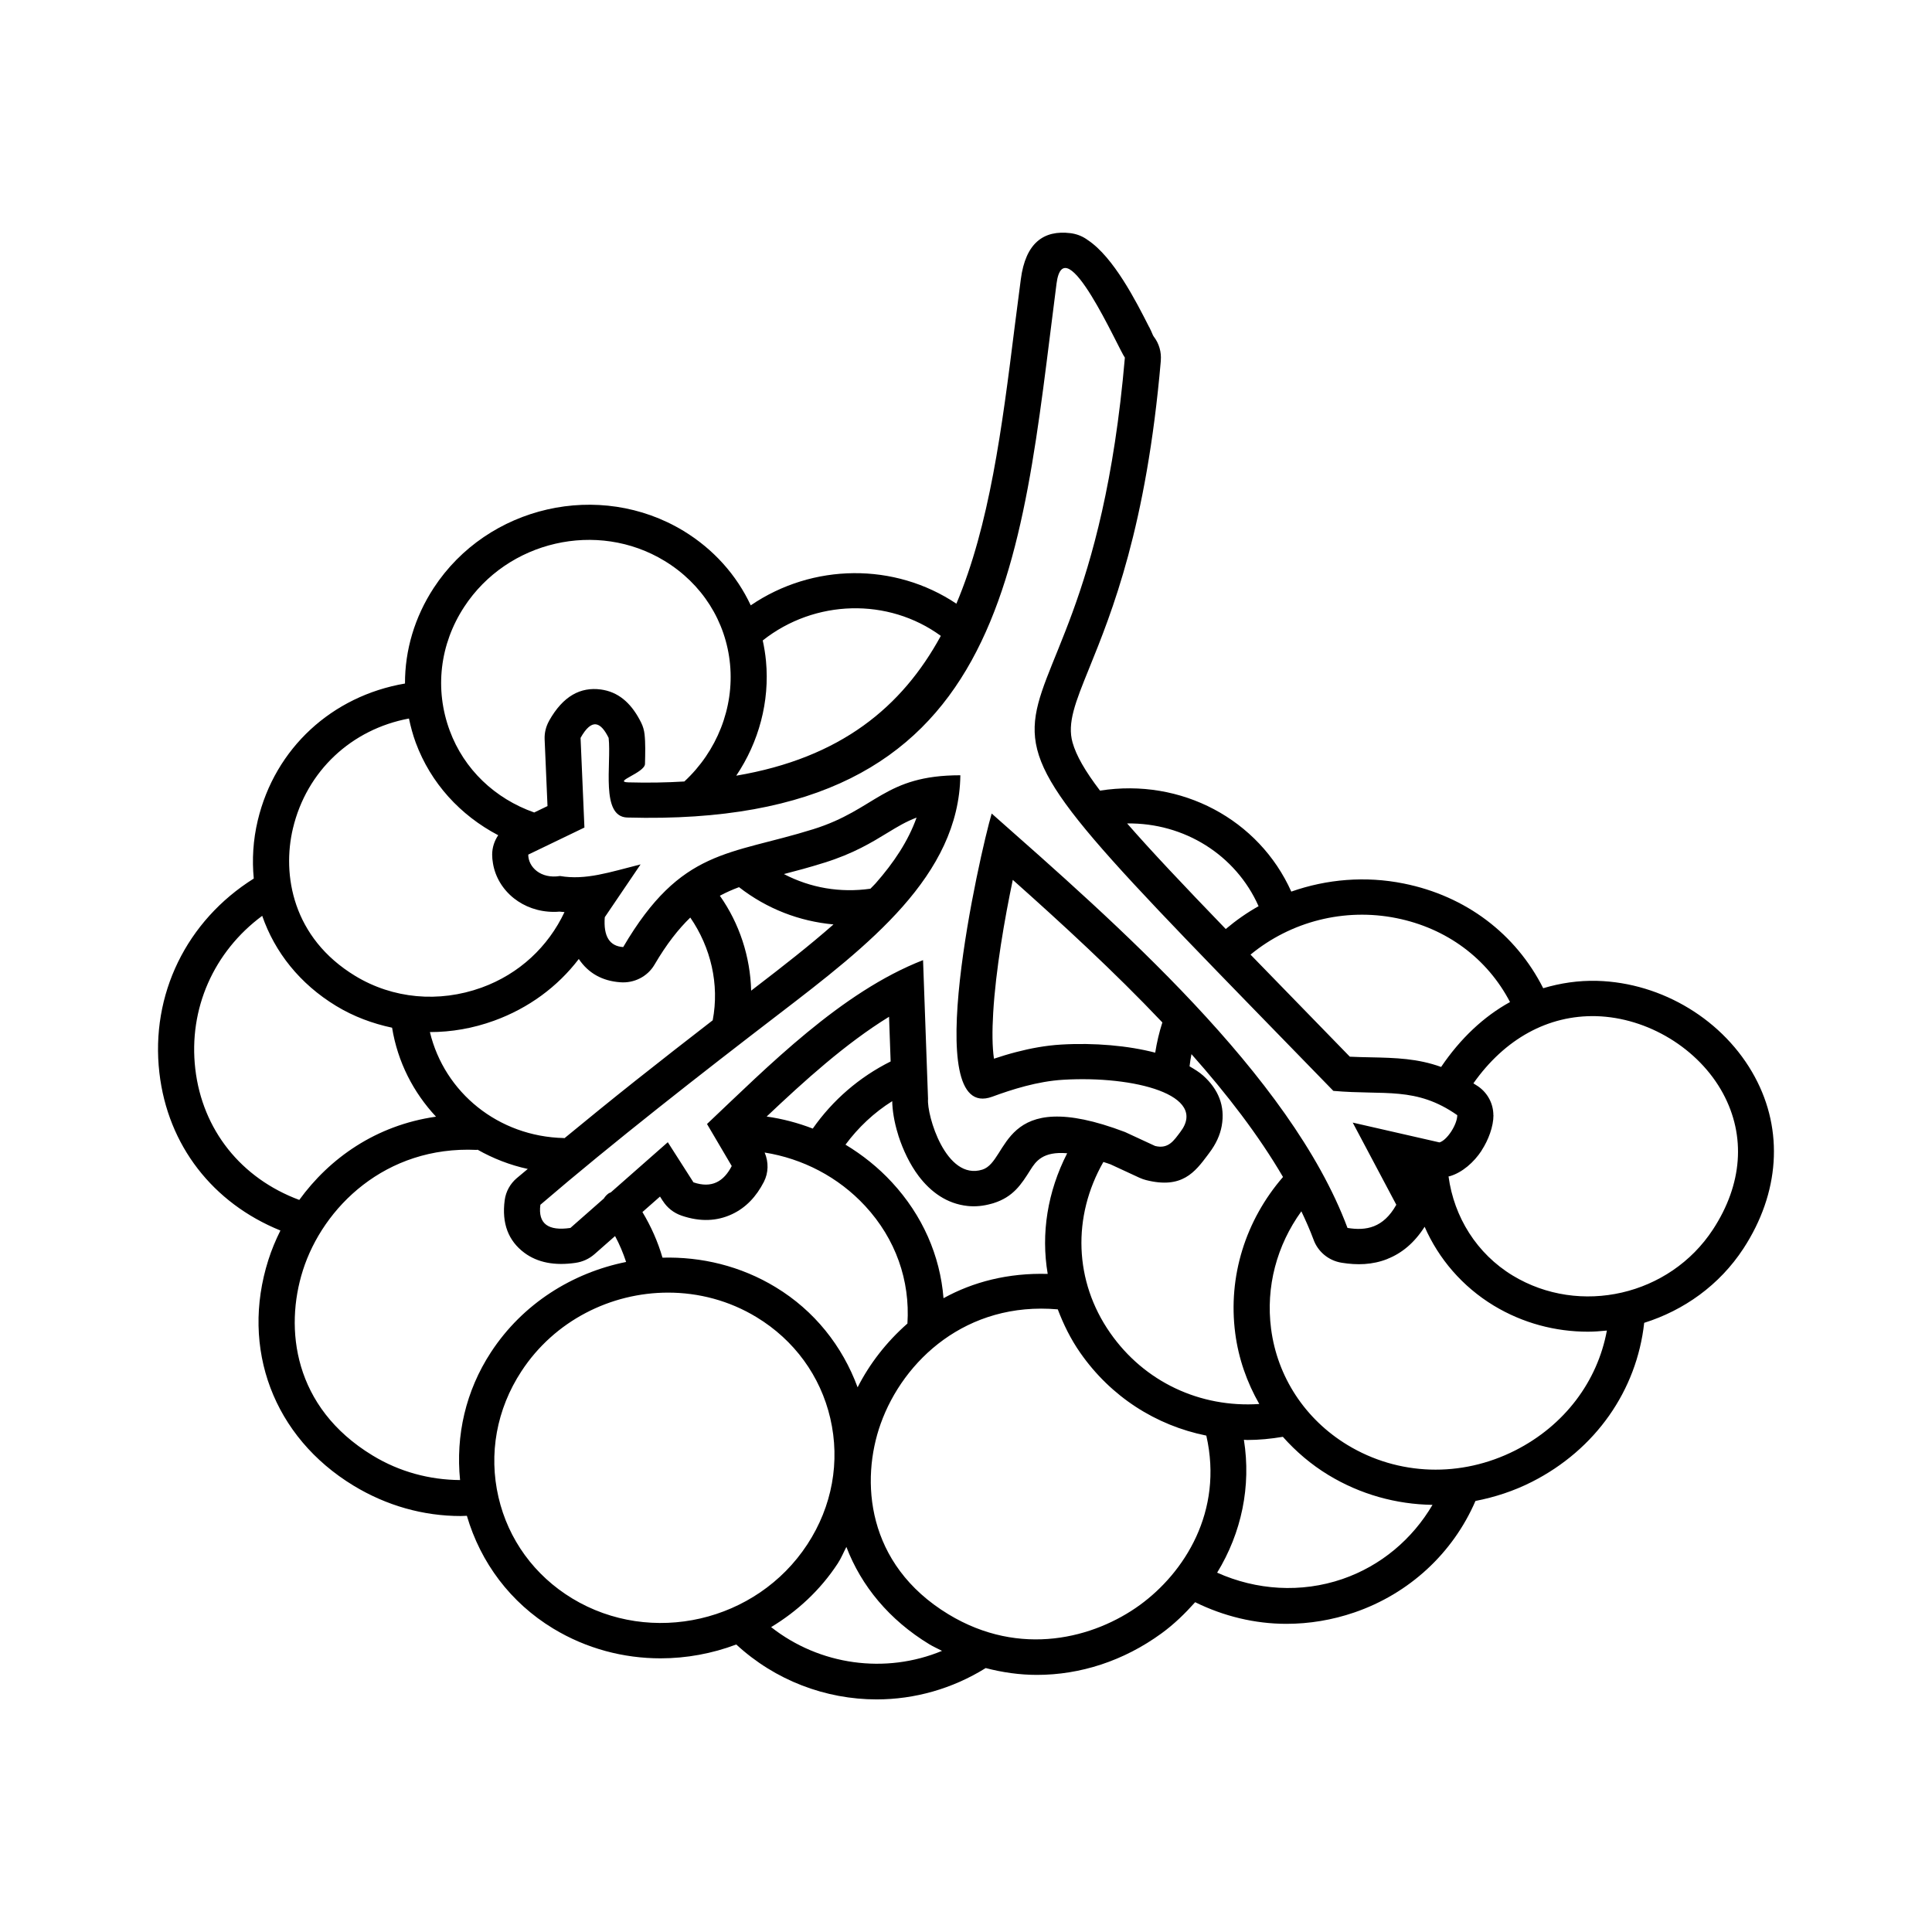 <?xml version="1.0" encoding="UTF-8"?>
<!-- Uploaded to: SVG Repo, www.svgrepo.com, Generator: SVG Repo Mixer Tools -->
<svg fill="#000000" width="800px" height="800px" version="1.1" viewBox="144 144 512 512" xmlns="http://www.w3.org/2000/svg">
 <path d="m609.06 429.41c-8.102-15-24.504-24.988-41.797-25.473-4.969-0.133-9.738 0.59-14.297 1.949-7.273-14.395-20.484-24.441-36.973-27.746-10.133-2.039-20.383-1.16-29.789 2.144-8.574-19.133-29.18-30.156-50.688-26.758-4.004-5.266-6.297-9.289-7.273-12.73-1.477-5.188 0.754-10.707 4.363-19.609 6.055-14.938 15.215-37.539 19.027-81.641h-0.012c0.188-2.211-0.422-4.492-1.898-6.398-0.262-0.336-0.352-0.871-1.195-2.523l-0.016 0.012c-3.445-6.793-9.387-18.477-16.242-23.016-1.164-0.867-2.539-1.48-4.062-1.75-0.172-0.031-0.336-0.059-0.508-0.082v0.004c-0.012-0.004-0.023-0.004-0.035-0.004-7.027-0.863-11.891 2.523-13.145 12.27l-1.602 12.375c-3.379 27.094-6.695 52.793-15.469 73.547-16.363-10.953-38.066-10.758-54.496 0.441-3.754-8.027-9.855-14.887-17.82-19.73-22.242-13.473-51.926-6.715-66.199 15.121-5.062 7.75-7.637 16.5-7.609 25.328-19.316 3.301-34.457 17.121-39.02 36.289-1.25 5.246-1.535 10.41-1.055 15.395-17.816 11.176-27.41 30.754-25.012 51.492 2.223 19.234 14.152 34.516 32.074 41.781-1.281 2.57-2.363 5.18-3.199 7.812-7.457 23.469 1.406 46.945 22.574 59.797 8.723 5.297 18.465 8.055 28.41 8.055 0.539 0 1.082-0.039 1.629-0.059 3.641 12.414 11.547 23.004 22.859 29.867 8.82 5.352 18.68 7.906 28.469 7.906 6.848 0 13.66-1.254 20.066-3.668 10.328 9.539 23.699 14.551 37.203 14.551 10.012 0 20.035-2.793 28.898-8.305 4.469 1.164 9.02 1.809 13.582 1.809 11.477 0 22.957-3.688 32.984-10.984 3.375-2.453 6.277-5.297 8.941-8.281 7.562 3.727 15.82 5.734 24.18 5.734 6.055 0 12.148-1.004 18.02-3.019 14.539-4.984 26.121-15.723 32.082-29.543 5.106-0.992 10.141-2.621 14.957-5.062 16.879-8.559 27.781-24.203 29.762-42.145 10.473-3.289 19.93-9.949 26.301-19.695 9.594-14.703 10.703-31.273 3.027-45.457zm-94.988-42.094c13.348 2.68 24.082 10.711 30.098 22.238-6.977 3.844-13.148 9.652-18.258 17.199-6.203-2.238-11.977-2.414-18.688-2.551-1.75-0.035-3.586-0.074-5.508-0.168l-10.852-11.156c-5.602-5.754-10.73-11.023-15.461-15.895 10.703-8.801 24.871-12.434 38.668-9.668zm-36.535-3.164c-3.078 1.715-5.969 3.754-8.699 6.047-11.34-11.75-19.855-20.773-26.137-27.977 15.121-0.207 28.797 8.328 34.836 21.93zm-53.555-164.94c2.031-15.668 16.523 17.496 18.121 19.562-11.348 131.28-70.809 64.645 55.246 194.32 13.633 1.211 21.855-1.246 32.844 6.438 0 2.465-2.68 6.629-4.715 7.219-9.043-2.062-13.949-3.188-22.992-5.25 3.848 7.254 7.703 14.516 11.551 21.773-3.441 6.152-8.016 6.941-12.938 6.141-15.121-40.531-61.871-81.164-94.293-109.82-3.098 10.473-19.422 82.227 0.145 75.043 5.164-1.898 11.996-4.098 18.848-4.492 18.75-1.113 38.512 4.039 30.988 13.859-1.641 2.144-3.098 4.594-6.676 3.688-2.648-1.234-5.305-2.457-7.961-3.688-33.246-12.629-30.602 7.703-37.82 9.961-9.664 3.023-14.75-14.453-14.391-18.73-0.441-12.262-0.883-24.527-1.32-36.793-21.734 8.465-41.152 28.219-57.254 43.43 2.18 3.719 4.363 7.426 6.551 11.133-2.117 4.117-5.297 5.981-10.141 4.328-2.273-3.547-4.539-7.094-6.801-10.637-5.039 4.434-10.07 8.863-15.109 13.301-0.172 0.09-0.367 0.117-0.527 0.23-0.555 0.383-0.992 0.867-1.32 1.395-2.953 2.602-5.906 5.195-8.855 7.793-5.824 0.852-8.637-1.055-7.957-6.141 19.078-16.375 42.875-34.949 63.051-50.418 23.988-18.379 47.879-36.832 48.246-63.406-20.219 0-22.223 9.055-38.961 14.289-22.277 6.973-34.988 4.992-50.387 31.242-3.602-0.223-5.273-2.82-4.883-7.914 4.254-6.273 5.238-7.723 9.488-13.996-8.203 2.062-14.5 4.246-21.355 3.078-5.109 0.832-8.414-2.371-8.414-5.668 4.961-2.394 9.926-4.781 14.887-7.176-0.336-7.918-0.684-15.836-1.023-23.758 3.039-5.43 5.391-4.141 7.441 0 0.77 6.934-2.211 20.902 4.949 21.105 101.32 2.809 104.04-66.578 113.74-141.44zm47.363 278.09c0.871 6.715 3.102 13.043 6.379 18.773-15.68 1.039-30.461-5.836-39.535-18.867-9.539-13.672-10.062-30.773-1.785-45.273 0.648 0.223 1.184 0.363 1.883 0.625l7.742 3.586 0.004-0.004c0.527 0.242 1.09 0.441 1.676 0.594 9.543 2.422 12.953-2.117 16.359-6.656l-0.004-0.004 0.379-0.5-0.004-0.004c1.805-2.367 2.887-4.762 3.324-7.164 0.969-5.305-0.902-9.766-4.918-13.367-1.023-0.918-2.301-1.688-3.602-2.449 0.117-1.09 0.309-2.156 0.504-3.231 9.426 10.609 17.84 21.562 24.262 32.555-9.965 11.516-14.613 26.398-12.664 41.387zm-100.07 14.352c-4.039-10.957-11.445-20.305-21.73-26.539-9.273-5.633-19.699-8.098-29.98-7.82-1.234-4.262-3.031-8.281-5.316-12.09l4.66-4.102 0.754 1.18 0.012-0.004c1.109 1.75 2.816 3.152 4.961 3.883 4.977 1.699 9.387 1.457 13.312-0.367 3.723-1.727 6.484-4.684 8.5-8.609h-0.004c1.211-2.371 1.289-5.188 0.195-7.75 10.035 1.598 19.504 6.449 26.648 14.172 8.082 8.734 11.926 19.75 11.191 31.145-5.559 4.883-10.035 10.672-13.203 16.902zm-24.102-71.758c9.957-9.418 20.895-19.34 32.434-26.441l0.422 11.844c-8.305 4.144-15.367 10.254-20.637 17.789-3.941-1.516-8.031-2.602-12.219-3.191zm46.867 48.141c-0.902-11.281-5.562-21.949-13.668-30.711-3.641-3.945-7.82-7.266-12.309-9.977 3.391-4.57 7.551-8.496 12.383-11.527 0.035 2.309 0.5 5.461 1.547 8.805 0.039 0.168 0.09 0.332 0.145 0.5 1.152 3.527 2.938 7.406 5.352 10.59 3.188 4.18 7.43 7.289 12.902 7.875 0.133 0.016 0.266 0.031 0.402 0.039 1.844 0.152 3.793-0.035 5.82-0.594 0.211-0.051 0.414-0.105 0.625-0.172 5.305-1.656 7.41-4.988 9.836-8.836 1.41-2.242 3.289-4.961 9.738-4.402-5.211 10.184-6.984 21.27-5.16 31.973-10.523-0.293-19.793 2.121-27.613 6.438zm56.102-65.07c-7.133-1.859-16.141-2.664-24.91-2.144-4.137 0.242-8.184 1.008-11.926 1.984-2.039 0.527-4.027 1.137-5.894 1.762-0.469-3.144-0.488-7.371-0.207-12.137 0.664-11.371 3.027-24.918 5.195-35.258 12.812 11.41 26.801 24.238 39.641 37.785-0.848 2.617-1.465 5.289-1.898 8.008zm-156.73 22.629c-17.336-0.398-31.617-12.027-35.484-28.082h0.004c5.688 0 11.43-0.992 16.988-3.012 9.168-3.32 16.883-9.035 22.465-16.359 2.519 3.742 6.172 5.82 10.977 6.168 3.586 0.293 7.195-1.422 9.098-4.68 3.231-5.512 6.34-9.426 9.473-12.469 5.43 7.894 7.766 17.684 5.941 27.227-6.848 5.297-13.77 10.688-20.57 16.086-6.363 5.055-12.605 10.133-18.707 15.156-0.062 0.004-0.121-0.035-0.184-0.035zm69.047-72.973c7.723-2.418 12.48-5.316 16.898-8.016 2.434-1.48 4.727-2.875 7.543-3.934-2.203 6.203-6.035 11.957-10.867 17.441-0.418 0.48-0.926 0.926-1.367 1.406-7.984 1.137-15.887-0.207-22.922-3.883 3.258-0.844 6.707-1.754 10.715-3.016zm-22.613 6.484c7.406 5.762 16.012 9.055 25.035 9.879-6.375 5.606-13.383 11.078-20.484 16.52-0.434 0.332-0.902 0.695-1.336 1.031-0.227-8.984-3.094-17.785-8.293-25.156 1.645-0.871 3.332-1.633 5.078-2.273zm53.48-66.594c-10.238 18.797-26.48 32.355-54.215 37.051 5.996-8.906 8.891-19.648 7.883-30.379-0.176-1.848-0.469-3.668-0.863-5.457 13.797-10.91 33.246-11.395 47.195-1.215zm-126.32-7.672c11.477-17.562 35.293-23.035 53.098-12.203 9.961 6.051 16.289 16.043 17.367 27.422 1.09 11.523-3.473 23.043-12.113 31.043-4.676 0.281-9.594 0.379-14.832 0.23-4.258-0.121 4.344-2.523 4.402-4.887 0.07-2.82 0.145-5.527-0.117-7.875-0.117-1.043-0.406-2.082-0.902-3.074-2.277-4.586-5.41-7.777-9.941-8.652-0.242-0.051-0.488-0.098-0.742-0.125-5.336-0.707-10 1.668-13.738 8.344l0.012 0.004c-0.805 1.441-1.238 3.098-1.168 4.856l0.762 17.695-3.523 1.699c-10.438-3.684-18.602-11.445-22.391-21.703-4.043-10.93-2.652-22.875 3.828-32.773zm-45.375 58.688c3.629-15.242 15.523-26.27 30.746-29.113 0.457 2.152 1.023 4.289 1.797 6.394 3.981 10.746 11.805 19.262 21.855 24.535-0.996 1.48-1.602 3.238-1.602 5.148 0 0.719 0.07 1.516 0.223 2.371 0.598 3.527 2.543 6.828 5.559 9.211 2.766 2.176 6.398 3.582 10.609 3.582 0.453 0 0.938-0.02 1.441-0.066 0.453 0.059 0.891 0.082 1.336 0.121-4.309 9.145-11.965 16.391-21.984 20.016-11.332 4.086-23.508 2.949-33.473-3.098-16.629-10.105-19.434-26.816-16.508-39.102zm-25.879 63.727c-1.844-15.973 4.926-31.066 17.734-40.551 3.332 9.621 9.957 18.027 19.609 23.887 4.621 2.805 9.637 4.66 14.812 5.762 1.48 9.117 5.652 17.164 11.637 23.578-15.992 2.277-28.273 11.094-36.234 22.062-15.406-5.727-25.68-18.539-27.559-34.738zm28.508 53.422c5.316-16.723 21.887-33.066 46.059-31.941 0.09 0 0.168-0.039 0.258-0.047 4.086 2.309 8.539 4.062 13.289 5.094-0.957 0.812-2.004 1.664-2.941 2.457-1.688 1.445-2.863 3.473-3.176 5.82-0.82 6.168 0.977 10.777 5.199 13.934 3.527 2.625 8.09 3.477 13.598 2.672v-0.004c1.805-0.258 3.551-1.02 5.008-2.301l5.445-4.793c1.184 2.203 2.144 4.488 2.926 6.863-14.223 2.863-27.383 11.027-35.812 23.91-6.715 10.27-9.375 22.082-8.191 33.887-8.066-0.059-16.031-2.16-23.184-6.516-21.055-12.773-23.352-33.707-18.477-49.035zm71.375 86.918c-9.996-6.07-16.93-15.586-19.531-26.812-2.66-11.473-0.508-23.328 6.074-33.379 8.781-13.441 23.734-20.848 38.875-20.848 8.062 0 16.191 2.098 23.453 6.516 9.984 6.062 16.93 15.578 19.531 26.801 2.66 11.473 0.508 23.328-6.074 33.387-13.469 20.602-41.395 27.023-62.328 14.336zm52.719 7.606c6.902-4.172 13.027-9.789 17.668-16.887 0.91-1.395 1.508-2.906 2.277-4.363 3.926 10.309 11.352 19.34 21.996 25.805 1.09 0.66 2.231 1.152 3.352 1.738-14.988 6.223-32.426 3.832-45.293-6.293zm97.719-5.856c-12.051 8.758-31.691 14.016-50.742 2.449-21.844-13.262-23.316-35.492-17.938-50.508 6.019-16.809 22.758-32.41 46.93-30.293 1.508 3.969 3.402 7.848 5.945 11.496 8.141 11.688 20.078 19.266 33.418 21.961 4.59 20.148-5.859 36.348-17.613 44.895zm53.688-6.887c-10.977 3.758-22.809 2.973-33.207-1.688 6.465-10.559 9.055-22.902 7.09-35.211 0.301 0.004 0.594 0.051 0.902 0.051 3.109 0 6.258-0.309 9.422-0.84 3.449 3.879 7.465 7.324 12.066 10.121 8.48 5.152 17.98 7.766 27.594 7.91-5.328 9.062-13.637 16.137-23.867 19.656zm45.805-34.09c-14.367 7.285-31 6.746-44.492-1.441-11.203-6.801-18.574-18.027-20.227-30.797-1.438-11.09 1.5-22.094 8.027-31.121 1.184 2.492 2.289 4.984 3.215 7.473 1.117 3.133 3.906 5.594 7.488 6.16 4.031 0.648 8.082 0.594 12.148-1.02l-0.004-0.016c3.742-1.484 7.074-4.191 9.82-8.5 3.723 8.52 10.035 15.859 18.285 20.871 7.75 4.695 16.395 6.934 24.984 6.934 1.684 0 3.356-0.137 5.027-0.301-2.492 13.52-11.262 25.156-24.273 31.758zm52.398-58.57c-11.465 17.551-35.273 23.027-53.098 12.223-9.5-5.773-15.539-15.473-16.992-26.258 0.102-0.023 0.207-0.02 0.309-0.051 3.32-0.961 6.43-3.699 8.453-6.793l-0.016-0.012c0.004-0.004 0.012-0.016 0.016-0.023 1.82-2.793 3.144-6.348 3.144-9.355h-0.023c-0.004-2.918-1.402-5.789-4.012-7.613-0.441-0.309-0.852-0.527-1.285-0.816 8.332-11.82 19.801-18.129 32.551-17.809 13.688 0.383 27.191 8.605 33.605 20.477 6.098 11.293 5.152 24.09-2.652 36.031z"/>
</svg>